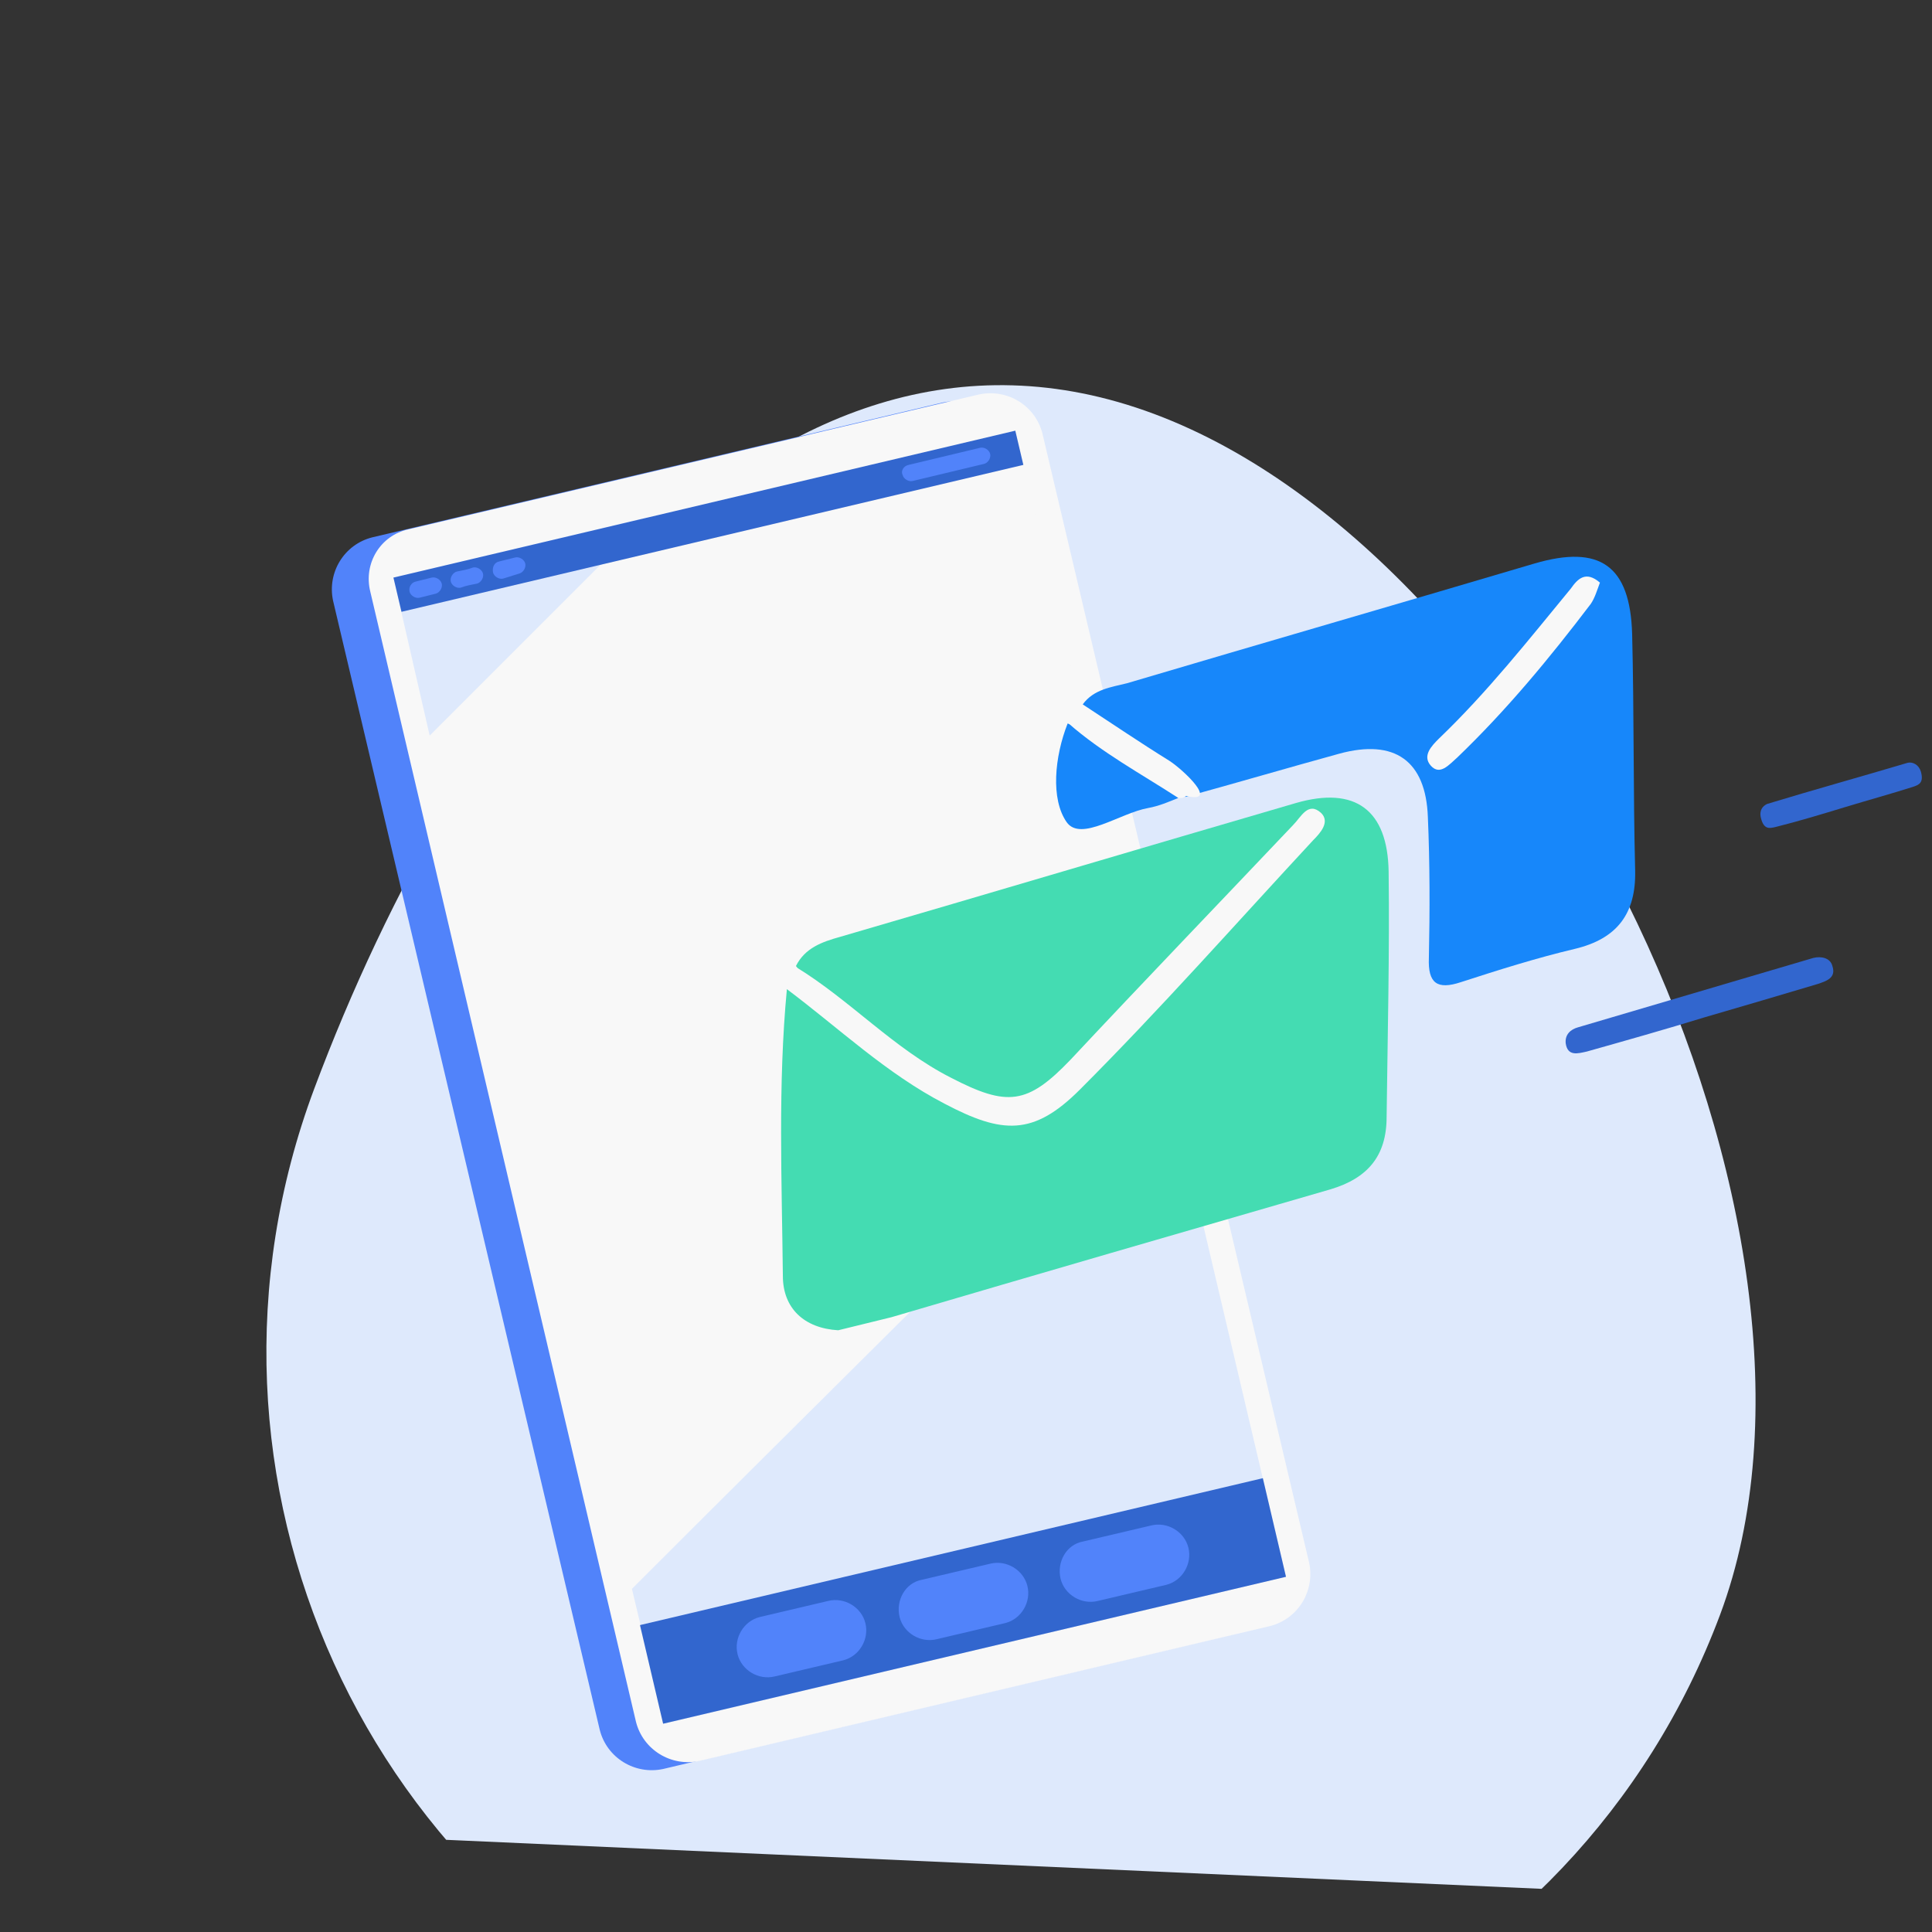 <?xml version="1.0" encoding="utf-8"?>
<!-- Generator: Adobe Illustrator 23.0.3, SVG Export Plug-In . SVG Version: 6.00 Build 0)  -->
<svg version="1.1" id="Capa_1" xmlns="http://www.w3.org/2000/svg" xmlns:xlink="http://www.w3.org/1999/xlink" x="0px" y="0px"
	 viewBox="0 0 192 192" style="enable-background:new 0 0 192 192;" xml:space="preserve">
<rect x="0" y="0" width="192" height="192" fill="#333333" stroke="none"/>
<style type="text/css">
	.st0{clip-path:url(#SVGID_2_);fill:#DEE9FC;}
	.st1{fill-rule:evenodd;clip-rule:evenodd;fill:#DEE9FC;}
	.st2{fill-rule:evenodd;clip-rule:evenodd;fill:#5183FA;}
	.st3{fill-rule:evenodd;clip-rule:evenodd;fill:#F8F8F8;}
	.st4{fill-rule:evenodd;clip-rule:evenodd;fill:#3266CE;}
	.st5{fill:#44DCB2;}
	.st6{fill:#1787FA;}
	.st7{fill:#F8F8F8;}
	.st8{fill:#3266CE;}
</style>
<g>
	<g>
		<g>
			<defs>
				<path id="SVGID_1_" d="M100.6,26.5c39.2,12.7,83.4,41.2,70.7,80.4c-12.7,39.2-77.5,74.2-116.7,61.5c-39.2-12.7-60.7-54.8-48-94
					S61.4,13.8,100.6,26.5z"/>
			</defs>
			<clipPath id="SVGID_2_">
				<use xlink:href="#SVGID_1_"  style="overflow:visible;"/>
			</clipPath>
			
				<rect x="26.6" y="-15.5" transform="matrix(4.470002e-02 -0.999 0.999 4.470002e-02 0.265 207.494)" class="st0" width="164" height="238.3"/>
		</g>
	</g>
	<g>
		<path class="st1" d="M96.6,178.3c21.8,0,39.5-0.8,39.5-1.8s-17.8-1.8-39.5-1.8S57,175.6,57,176.6C57,177.6,74.8,178.3,96.6,178.3
			L96.6,178.3z"/>
		<path class="st2" d="M37,53.4L93.7,40c2.8-0.6,5.6,1.1,6.3,3.9l26.5,112.2c0.6,2.8-1.1,5.6-3.9,6.3l-56.7,13.4
			c-2.8,0.6-5.6-1.1-6.3-3.9L33.1,59.7C32.5,56.9,34.2,54.1,37,53.4L37,53.4z"/>
		<path class="st3" d="M40.6,52.6l56.7-13.4c2.8-0.6,5.6,1.1,6.3,3.9l26.5,112.2c0.6,2.8-1.1,5.6-3.9,6.3l-56.7,13.4
			c-2.8,0.6-5.6-1.1-6.3-3.9L36.8,58.8C36.1,56,37.8,53.2,40.6,52.6L40.6,52.6z"/>
		<polygon class="st3" points="65.9,171.3 127.8,156.7 100.9,42.8 39.1,57.4 		"/>
		<polygon class="st1" points="64.4,51.4 39.1,57.4 42.7,73.1 		"/>
		<path class="st1" d="M62.8,157.9l3.2,13.4l61.8-14.6l-12.1-51.4C98.1,122.8,80.4,140.3,62.8,157.9z"/>
		<polygon class="st4" points="125.5,146.9 127.8,156.7 65.9,171.3 63.6,161.5 		"/>
		<path class="st2" d="M107.6,153.2l6.8-1.6c1.6-0.4,3.3,0.6,3.7,2.2l0,0c0.4,1.6-0.6,3.3-2.2,3.7l-6.8,1.6
			c-1.6,0.4-3.3-0.6-3.7-2.2l0,0C105,155.2,106,153.5,107.6,153.2L107.6,153.2z M91.6,157l6.8-1.6c1.6-0.4,3.3,0.6,3.7,2.2l0,0
			c0.4,1.6-0.6,3.3-2.2,3.7l-6.8,1.6c-1.6,0.4-3.3-0.6-3.7-2.2l0,0C89,159,90,157.3,91.6,157L91.6,157L91.6,157z M75.5,160.7
			l6.8-1.6c1.6-0.4,3.3,0.6,3.7,2.2l0,0c0.4,1.6-0.6,3.3-2.2,3.7l-6.8,1.6c-1.6,0.4-3.3-0.6-3.7-2.2l0,0
			C72.9,162.8,73.9,161.1,75.5,160.7L75.5,160.7L75.5,160.7z"/>
		<polygon class="st4" points="39.9,60.8 101.7,46.2 100.9,42.8 39.1,57.4 		"/>
		<path class="st2" d="M90.3,46.2l7.1-1.7c0.4-0.1,0.9,0.2,1,0.6l0,0c0.1,0.4-0.2,0.9-0.6,1l-7.1,1.7c-0.4,0.1-0.9-0.2-1-0.6l0,0
			C89.5,46.8,89.8,46.3,90.3,46.2L90.3,46.2z"/>
		<path class="st2" d="M41.3,57.8l1.6-0.4c0.4-0.1,0.9,0.2,1,0.6l0,0c0.1,0.4-0.2,0.9-0.6,1l-1.6,0.4c-0.4,0.1-0.9-0.2-1-0.6l0,0
			C40.6,58.3,40.9,57.9,41.3,57.8L41.3,57.8z"/>
		<path class="st2" d="M45.4,56.8c0.5-0.1,1.1-0.2,1.6-0.4c0.4-0.1,0.9,0.2,1,0.6l0,0c0.1,0.4-0.2,0.9-0.6,1
			c-0.5,0.1-1.1,0.2-1.6,0.4c-0.4,0.1-0.9-0.2-1-0.6l0,0C44.7,57.4,45,56.9,45.4,56.8L45.4,56.8z"/>
		<path class="st2" d="M49.6,55.8l1.6-0.4c0.4-0.1,0.9,0.2,1,0.6l0,0c0.1,0.4-0.2,0.9-0.6,1L50,57.5c-0.4,0.1-0.9-0.2-1-0.6l0,0
			C48.9,56.4,49.1,55.9,49.6,55.8L49.6,55.8z"/>
	</g>
</g>
<g id="Capa_5">
	<g>
		<path class="st5" d="M83.3,132.2c-3.4-0.2-5.5-2.2-5.5-5.4c-0.1-9.5-0.5-19,0.4-28.5c2.2-0.7,3.3,1.1,4.6,2.2
			c4,3.2,8.2,6.1,12.7,8.7c3.4,1.9,6.3,1.4,9.3-0.5c2.3-1.4,4.2-3.4,6-5.5c5.8-6.9,12.5-13.1,18.3-20.1
			c-7.1,7.6-14.5,15.1-21.7,22.6c-4.7,4.9-7.7,5.5-13.6,2.1c-5.5-3.1-10.9-6.6-14.7-11.8c0.9-1.8,2.6-2.4,4.4-2.9
			c15.1-4.4,30.2-8.9,45.3-13.3c5.9-1.7,9.1,0.7,9.2,6.8c0.1,8.1-0.1,16.3-0.2,24.4c0,3.9-1.9,6.1-5.6,7.2
			c-14.5,4.2-29,8.4-43.6,12.7"/>
		<path class="st6" d="M107.6,70c1.1-1.5,2.8-1.7,4.4-2.1c13.5-4,27-7.9,40.5-11.9c6.5-1.9,9.5,0.2,9.7,7c0.2,7.9,0.1,15.7,0.3,23.5
			c0.1,4.3-1.8,6.8-6,7.8c-3.8,0.9-7.6,2.1-11.3,3.3c-2.4,0.8-3.3,0.1-3.2-2.4c0.1-4.7,0.1-9.4-0.1-14c-0.2-5.6-3.3-7.8-8.8-6.3
			c-5.1,1.4-10.2,2.9-15.3,4.3c-1.7-2.9-5-3.8-7.3-5.9C109.5,72.2,107.8,71.8,107.6,70z"/>
		<path class="st7" d="M79.1,96.1c5.4,3.3,9.7,8.1,15.4,11c5.6,2.9,7.6,2.7,11.9-1.8c7.3-7.8,14.8-15.6,22.1-23.3
			c0.8-0.8,1.5-2.4,2.8-1.2c0.9,0.9-0.1,2-0.8,2.7c-7.7,8.3-15.2,16.8-23.2,24.8c-4.6,4.6-7.7,4.4-13.4,1.4
			c-5.8-3-10.5-7.5-15.7-11.4C77.9,97.3,78.2,96.6,79.1,96.1z"/>
		<path class="st8" d="M169.4,101.1c-3.9,1.2-7.8,2.3-11.7,3.4c-0.9,0.2-1.9,0.5-2.1-0.8c-0.1-0.9,0.5-1.4,1.2-1.6
			c7.8-2.3,15.6-4.6,23.4-6.9c0.8-0.2,1.7,0,1.9,0.8c0.4,1.2-0.6,1.5-1.5,1.8C176.9,98.9,173.2,100,169.4,101.1z"/>
		<path class="st8" d="M183.4,80.2c-2.3,0.7-4.6,1.4-7,2c-0.5,0.1-1.1,0.3-1.4-0.9c-0.2-0.8,0.2-1.2,0.6-1.4c4.6-1.4,9.3-2.7,14-4.1
			c0.5-0.1,1.1,0.2,1.3,0.9c0.3,1.1-0.2,1.3-0.8,1.5C187.9,78.9,185.7,79.5,183.4,80.2z"/>
		<path class="st6" d="M117.1,79.3c-1,0.4-1.9,0.8-3,1c-2.8,0.5-6.7,3.4-8.1,1.4c-1.6-2.3-1.2-6.5,0.1-9.8
			C110.5,73.3,114.4,75.6,117.1,79.3z"/>
		<path class="st7" d="M117.1,79.3c-3.7-2.4-7.6-4.5-10.9-7.4c0-1,0.4-1.7,1.4-1.9c2.9,1.9,5.7,3.8,8.6,5.6c1.4,0.9,5,4.3,1.7,3.5
			l-0.4,0.2L117.1,79.3z"/>
		<path class="st7" d="M159,57.9c-0.3,0.8-0.5,1.5-0.9,2.1c-4.1,5.4-8.4,10.6-13.3,15.3c-0.8,0.7-1.7,1.8-2.6,0.8
			c-0.9-1,0.1-2,0.8-2.7c4.8-4.6,8.9-9.8,13.1-14.9C156.8,57.5,157.6,56.7,159,57.9z"/>
	</g>
</g>
<g id="Capa_3">
</g>
</svg>
